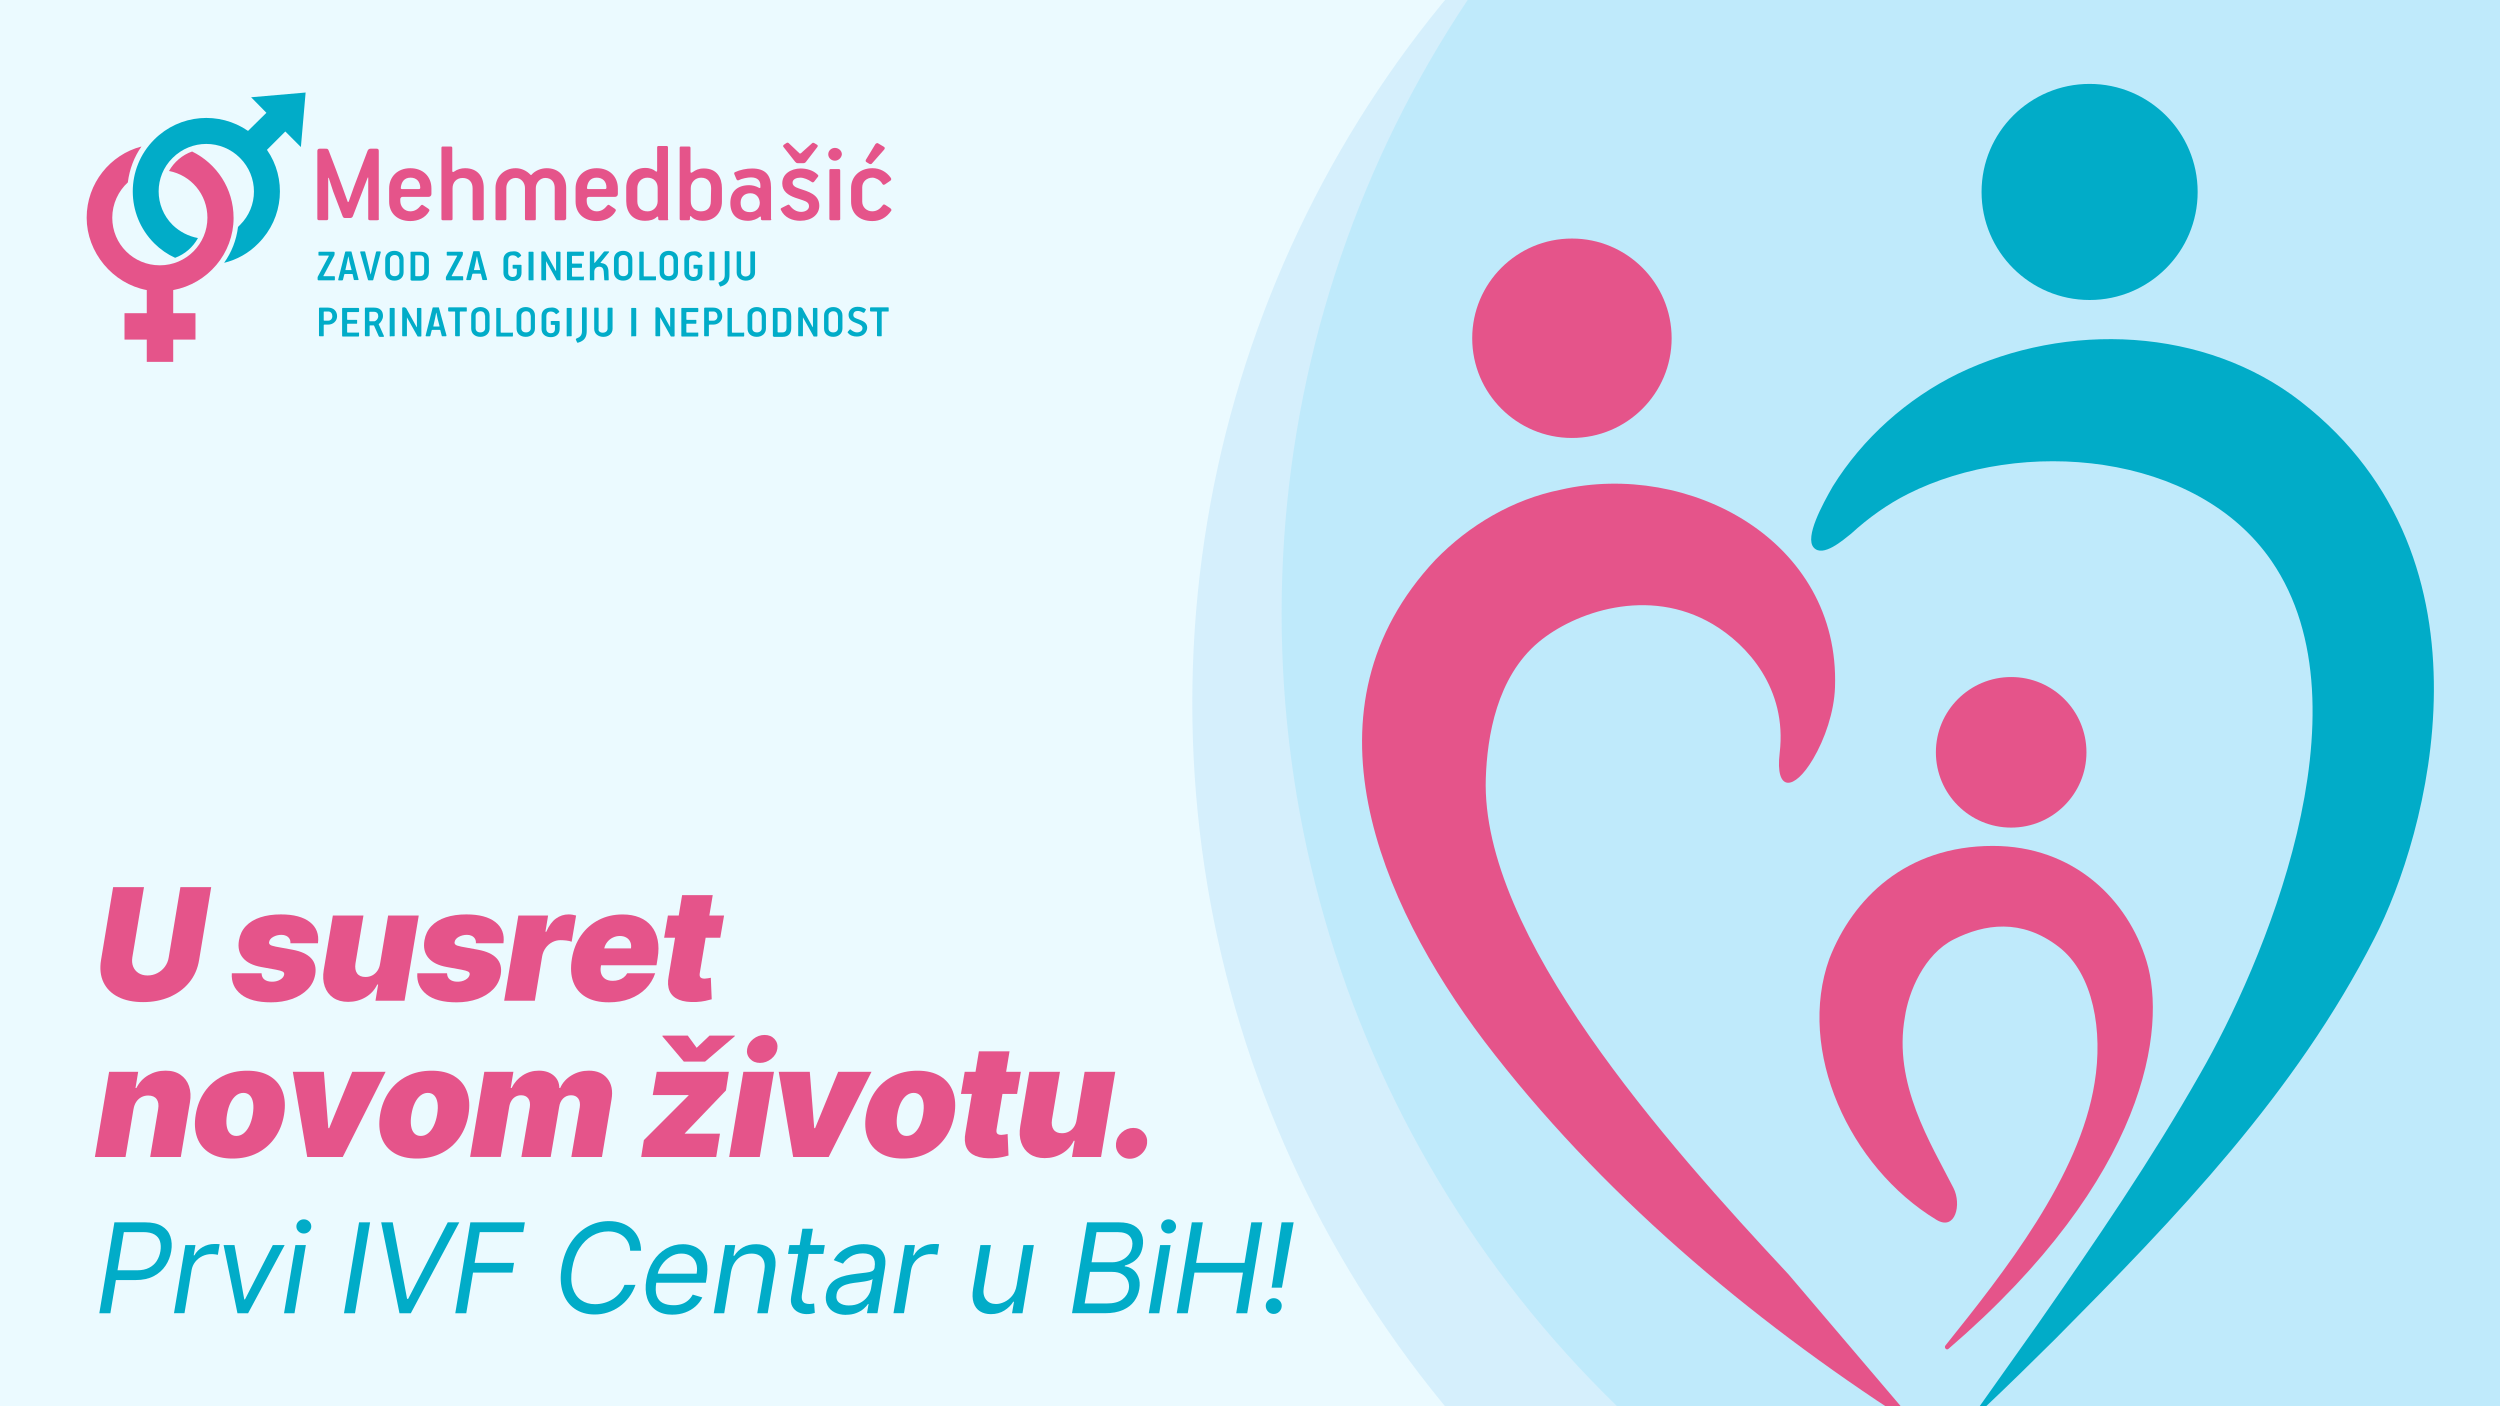 <?xml version="1.0" encoding="UTF-8"?>
<svg id="Layer_1" data-name="Layer 1" xmlns="http://www.w3.org/2000/svg" xmlns:xlink="http://www.w3.org/1999/xlink" viewBox="0 0 960 540">
  <defs>
    <style>
      .cls-1 {
        fill: none;
      }

      .cls-2 {
        fill: #e5548a;
      }

      .cls-3 {
        fill: #e5548a;
      }

      .cls-4 {
        fill: #ebfaff;
      }

      .cls-5 {
        fill: #d5effc;
      }

      .cls-6 {
        fill: #bfeafb;
      }

      .cls-7 {
        fill: #01acc8;
      }

      .cls-8 {
        clip-path: url(#clippath);
      }
    </style>
    <clipPath id="clippath">
      <rect class="cls-1" width="960" height="540"/>
    </clipPath>
  </defs>
  <rect class="cls-4" width="960" height="540"/>
  <g class="cls-8">
    <circle class="cls-5" cx="881.9" cy="270" r="424.06"/>
    <circle class="cls-6" cx="916.2" cy="235.56" r="424.06"/>
    <g>
      <path class="cls-7" d="M802.41,32.22c-22.92,0-41.49,18.58-41.49,41.49s18.58,41.49,41.49,41.49,41.49-18.58,41.49-41.49-18.58-41.49-41.49-41.49Z"/>
      <path class="cls-7" d="M883.64,154.31c78.2,60.93,48.34,166.77,28.17,205.93-30.45,59.78-76.14,107.1-122.52,153.86-9.15,9.1-18.37,18.11-27.74,26.97-.34.33-.91.32-1.25-.04-.29-.3-.32-.78-.07-1.11l22.33-31.51c21.82-31.28,43.71-63.31,62.4-96.25,23.35-40.55,66.34-139.75,27.37-196.64-28.83-42.09-96.2-47.78-139.74-25.82-7.82,3.94-15.21,9.23-21.77,15.25-3.06,2.42-10.86,9.28-14.37,5.3-3.5-3.99,3.37-16.54,7.31-23.43,11.49-18.52,28.53-33.74,48.22-43.38,41.62-20.05,94.71-17.93,131.66,10.86Z"/>
      <path class="cls-2" d="M641.91,129.89c0,21.15-17.15,38.29-38.29,38.29s-38.29-17.15-38.29-38.29,17.15-38.29,38.29-38.29,38.29,17.15,38.29,38.29ZM696.15,291.59c4.69-7.95,8.16-18.26,8.49-27.66,1.98-56.48-56.33-87.18-105.31-75.88-18.33,3.67-35.16,13.57-48.12,26.91-53.36,56.95-21.69,131.23,18.73,184.82,44.23,58.05,101.4,106.24,162.18,145.53l1.16-1.33s-46.48-54.61-46.48-54.61c-47.12-50.49-118.28-130.35-116.25-190.58.54-15.92,4.18-38.81,20.34-52.27,13.66-11.38,42.02-21.48,66.81-6.84,13.25,7.83,28.64,24.7,25.7,49.44-1.81,15.18,5.61,14.55,12.74,2.46Z"/>
      <path class="cls-2" d="M801.2,288.89c0,15.96-12.94,28.91-28.91,28.91s-28.91-12.94-28.91-28.91,12.94-28.91,28.91-28.91,28.91,12.94,28.91,28.91ZM747.09,516.61c-.73.84.35,2.02,1.09,1.38,76.83-66.06,83.77-123.55,76.11-148.82-7.28-24-28.18-44.34-59.04-44.34-33.35,0-53.79,20.2-62.77,43.3-12.66,35.2,7.54,79.92,41.1,100.27,7.33,4.44,9.74-5.97,6.55-12.22-8.78-17.22-23.26-40.07-18.64-65.71,1.34-9.33,7.24-24,18.85-29.8,11.6-5.8,25.81-8.16,40.19,2.9,13.47,10.36,17.04,32.56,13.8,52.21-5.71,36.08-34.72,72.72-57.23,100.82h0Z"/>
    </g>
  </g>
  <g>
    <path class="cls-2" d="M69.25,340.66h11.85l-4.64,27.96c-.54,3.32-1.8,6.2-3.78,8.62-1.98,2.42-4.5,4.29-7.55,5.6-3.05,1.31-6.45,1.97-10.18,1.97s-6.95-.66-9.54-1.97c-2.6-1.31-4.49-3.18-5.66-5.6-1.17-2.42-1.49-5.29-.95-8.62l4.64-27.96h11.85l-4.47,26.93c-.21,1.35-.11,2.55.32,3.6.43,1.05,1.12,1.88,2.07,2.48s2.1.91,3.45.91,2.62-.3,3.78-.91c1.16-.6,2.12-1.43,2.89-2.48.77-1.05,1.26-2.25,1.47-3.6l4.47-26.93Z"/>
    <path class="cls-2" d="M122.08,362.22h-10.57c.06-.68-.06-1.26-.36-1.75-.3-.48-.71-.85-1.25-1.11-.53-.26-1.13-.38-1.8-.38-1.17,0-2.22.26-3.17.78-.95.52-1.48,1.2-1.6,2.04-.07.33.04.63.32.92s1.03.55,2.24.79l6.48,1.19c3.24.6,5.6,1.68,7.08,3.25s2.02,3.64,1.61,6.21c-.38,2.23-1.36,4.15-2.94,5.75-1.58,1.61-3.58,2.84-6,3.7s-5.1,1.29-8.02,1.29c-5.16,0-9.02-1.03-11.58-3.09-2.56-2.06-3.73-4.75-3.5-8.08h11.42c.03,1.07.39,1.86,1.08,2.4.69.53,1.61.81,2.76.84,1.25.04,2.34-.21,3.28-.76s1.46-1.23,1.58-2.06c.04-.47-.16-.82-.61-1.07-.45-.24-1.3-.48-2.55-.72l-5.62-1.02c-3.24-.58-5.6-1.75-7.07-3.51-1.48-1.75-1.99-3.99-1.53-6.72.37-2.17,1.25-4,2.65-5.48s3.24-2.6,5.53-3.36,4.93-1.14,7.93-1.14c4.9,0,8.61.98,11.13,2.95s3.55,4.68,3.1,8.13Z"/>
    <path class="cls-2" d="M145.97,369.97l3.07-18.41h11.76l-5.46,32.73h-11.16l1.02-6.22h-.34c-1.01,2.09-2.51,3.72-4.51,4.89-2,1.17-4.21,1.76-6.66,1.76-2.29,0-4.2-.53-5.73-1.58s-2.62-2.5-3.26-4.35c-.64-1.85-.77-3.96-.38-6.35l3.49-20.88h11.76l-3.07,18.41c-.24,1.62-.03,2.89.63,3.81.66.92,1.73,1.38,3.21,1.38.98,0,1.86-.21,2.65-.63.79-.42,1.44-1.02,1.96-1.79.52-.77.86-1.7,1.01-2.78Z"/>
    <path class="cls-2" d="M193.31,362.22h-10.57c.06-.68-.06-1.26-.36-1.75-.3-.48-.71-.85-1.25-1.11-.53-.26-1.13-.38-1.8-.38-1.17,0-2.22.26-3.17.78-.95.52-1.48,1.2-1.6,2.04-.07.33.04.63.32.92s1.03.55,2.24.79l6.48,1.19c3.24.6,5.6,1.68,7.08,3.25s2.02,3.64,1.61,6.21c-.38,2.23-1.36,4.15-2.94,5.75-1.58,1.61-3.58,2.84-6,3.7s-5.1,1.29-8.02,1.29c-5.16,0-9.02-1.03-11.58-3.09-2.56-2.06-3.73-4.75-3.5-8.08h11.42c.03,1.07.39,1.86,1.08,2.4.69.53,1.61.81,2.76.84,1.25.04,2.34-.21,3.28-.76s1.46-1.23,1.58-2.06c.04-.47-.16-.82-.61-1.07-.45-.24-1.3-.48-2.55-.72l-5.62-1.02c-3.24-.58-5.6-1.75-7.07-3.51-1.48-1.75-1.99-3.99-1.53-6.72.37-2.17,1.25-4,2.65-5.48s3.24-2.6,5.53-3.36,4.93-1.14,7.93-1.14c4.9,0,8.61.98,11.13,2.95s3.55,4.68,3.1,8.13Z"/>
    <path class="cls-2" d="M193.6,384.29l5.45-32.73h11.42l-1.02,6.22h.34c.98-2.3,2.21-3.98,3.69-5.05s3.09-1.6,4.84-1.6c.51,0,1,.04,1.48.12s.95.18,1.42.31l-1.7,10.06c-.55-.21-1.24-.37-2.07-.46-.82-.09-1.55-.14-2.19-.14-1.14,0-2.2.26-3.19.78s-1.83,1.24-2.51,2.17c-.69.93-1.15,2.02-1.38,3.27l-2.81,17.05h-11.76Z"/>
    <path class="cls-2" d="M233.69,384.89c-3.49,0-6.39-.67-8.69-2.01-2.3-1.34-3.92-3.27-4.86-5.79s-1.11-5.54-.51-9.07c.57-3.38,1.74-6.33,3.53-8.86,1.78-2.53,4.03-4.5,6.75-5.9,2.72-1.41,5.77-2.11,9.15-2.11,2.47,0,4.64.38,6.51,1.15,1.87.77,3.39,1.88,4.57,3.35,1.18,1.46,1.98,3.23,2.4,5.29.42,2.07.42,4.4-.01,7l-.43,2.73h-29.23l1.02-6.48h18.41c.14-.94.05-1.77-.27-2.48-.32-.72-.82-1.28-1.51-1.68-.69-.4-1.52-.61-2.48-.61s-1.87.21-2.72.62c-.85.41-1.56.99-2.15,1.73-.59.74-.98,1.61-1.18,2.6l-1.28,6.82c-.17,1.05-.11,1.99.19,2.81.3.82.82,1.47,1.55,1.94s1.69.7,2.86.7c.79,0,1.55-.11,2.27-.33.72-.22,1.36-.55,1.92-.98s1.01-.96,1.35-1.59h10.74c-.77,2.27-1.98,4.24-3.63,5.91-1.66,1.67-3.69,2.96-6.09,3.88-2.41.92-5.13,1.37-8.17,1.37Z"/>
    <path class="cls-2" d="M278.04,351.56l-1.45,8.52h-21.56l1.45-8.52h21.56ZM261.93,343.72h11.76l-4.99,30.04c-.07.46-.06.83.04,1.14s.3.53.61.68c.3.15.71.22,1.22.22.34,0,.76-.05,1.26-.14.5-.09.87-.16,1.13-.2l.34,8.27c-.6.17-1.4.37-2.4.59-1,.22-2.16.37-3.48.44-2.76.13-5-.16-6.72-.87-1.73-.71-2.92-1.82-3.58-3.33-.66-1.51-.78-3.41-.35-5.68l5.16-31.15Z"/>
    <path class="cls-2" d="M51.27,425.88l-3.07,18.41h-11.76l5.46-32.73h11.16l-1.02,6.22h.34c1.04-2.09,2.55-3.72,4.55-4.89,2-1.17,4.2-1.76,6.62-1.76s4.24.53,5.77,1.58c1.53,1.05,2.62,2.5,3.26,4.35.64,1.85.75,3.96.34,6.35l-3.49,20.88h-11.76l3.07-18.41c.27-1.62.07-2.89-.59-3.81-.66-.92-1.74-1.39-3.25-1.39-.95,0-1.82.21-2.61.63s-1.44,1.02-1.96,1.79c-.52.77-.87,1.7-1.05,2.78Z"/>
    <path class="cls-2" d="M89.31,444.89c-3.55,0-6.47-.71-8.77-2.12-2.29-1.41-3.9-3.39-4.83-5.92-.92-2.54-1.11-5.48-.55-8.83.55-3.35,1.71-6.3,3.47-8.83,1.76-2.54,4.03-4.51,6.8-5.92s5.94-2.12,9.5-2.12,6.45.71,8.75,2.12,3.91,3.39,4.84,5.92c.93,2.54,1.12,5.48.56,8.83-.55,3.35-1.72,6.3-3.49,8.83-1.78,2.54-4.04,4.51-6.81,5.92-2.76,1.41-5.92,2.12-9.47,2.12ZM90.76,436.2c1.02,0,1.96-.33,2.8-1,.84-.67,1.57-1.62,2.17-2.86s1.05-2.71,1.33-4.41c.28-1.72.33-3.19.13-4.42-.2-1.23-.61-2.18-1.24-2.84s-1.45-1-2.47-1-1.96.33-2.81,1c-.85.67-1.58,1.62-2.17,2.84-.6,1.23-1.04,2.7-1.32,4.42-.28,1.7-.33,3.17-.14,4.41.19,1.24.6,2.19,1.24,2.86.63.67,1.46,1,2.48,1Z"/>
    <path class="cls-2" d="M148.07,411.56l-16.45,32.73h-13.64l-5.54-32.73h11.93l1.7,21.65h.34l8.86-21.65h12.78Z"/>
    <path class="cls-2" d="M160.12,444.89c-3.55,0-6.47-.71-8.77-2.12-2.29-1.41-3.9-3.39-4.83-5.92-.92-2.54-1.11-5.48-.55-8.83.55-3.35,1.71-6.3,3.47-8.83,1.76-2.54,4.03-4.51,6.8-5.92s5.94-2.12,9.5-2.12,6.45.71,8.75,2.12,3.91,3.39,4.84,5.92c.93,2.54,1.12,5.48.56,8.83-.55,3.35-1.72,6.3-3.49,8.83-1.78,2.54-4.04,4.51-6.81,5.92-2.76,1.41-5.92,2.12-9.47,2.12ZM161.57,436.2c1.02,0,1.96-.33,2.8-1,.84-.67,1.57-1.62,2.17-2.86s1.05-2.71,1.33-4.41c.28-1.72.33-3.19.13-4.42-.2-1.23-.61-2.18-1.24-2.84s-1.45-1-2.47-1-1.96.33-2.81,1c-.85.67-1.58,1.62-2.17,2.84-.6,1.23-1.04,2.7-1.32,4.42-.28,1.7-.33,3.17-.14,4.41.19,1.24.6,2.19,1.24,2.86.63.67,1.46,1,2.48,1Z"/>
    <path class="cls-2" d="M180.52,444.29l5.46-32.73h11.16l-1.02,6.22h.34c1.01-2.04,2.44-3.67,4.28-4.86,1.85-1.19,3.91-1.79,6.2-1.79s4.16.61,5.62,1.82c1.46,1.21,2.2,2.82,2.22,4.83h.34c.88-2,2.32-3.61,4.33-4.83,2-1.21,4.23-1.82,6.67-1.82,3.11,0,5.48,1.01,7.11,3.03,1.63,2.02,2.16,4.7,1.59,8.05l-3.67,22.07h-11.76l3.24-19.09c.2-1.43,0-2.56-.6-3.38-.6-.82-1.51-1.23-2.73-1.23s-2.23.41-3.06,1.23c-.83.82-1.35,1.94-1.54,3.38l-3.24,19.09h-11.25l3.24-19.09c.2-1.43,0-2.56-.6-3.38-.6-.82-1.51-1.23-2.73-1.23-.8,0-1.52.18-2.16.55-.65.37-1.18.9-1.6,1.59-.42.69-.7,1.51-.84,2.46l-3.24,19.09h-11.76Z"/>
    <path class="cls-2" d="M246.22,444.29l1.02-6.48,17.13-17.13.09-.17h-13.81l1.53-8.95h27.7l-1.11,7.16-15.77,16.45-.08.17h13.55l-1.45,8.95h-28.81ZM264.11,397.67l3.41,4.69,4.94-4.69h9.72l-.04.26-11.38,9.72h-8.18l-8.22-9.72.04-.26h9.72Z"/>
    <path class="cls-2" d="M280,444.29l5.45-32.73h11.76l-5.46,32.73h-11.76ZM291.85,408.16c-1.59,0-2.88-.53-3.86-1.59-.98-1.06-1.34-2.32-1.09-3.78.26-1.49,1.04-2.76,2.34-3.8,1.31-1.04,2.76-1.57,4.35-1.57s2.88.52,3.83,1.57c.95,1.04,1.31,2.31,1.07,3.8-.23,1.46-.99,2.72-2.29,3.78-1.3,1.06-2.75,1.59-4.36,1.59Z"/>
    <path class="cls-2" d="M334.66,411.56l-16.45,32.73h-13.64l-5.54-32.73h11.93l1.7,21.65h.34l8.86-21.65h12.78Z"/>
    <path class="cls-2" d="M346.72,444.89c-3.55,0-6.47-.71-8.77-2.12-2.29-1.41-3.9-3.39-4.83-5.92-.92-2.54-1.11-5.48-.55-8.83.55-3.35,1.71-6.3,3.47-8.83,1.76-2.54,4.03-4.51,6.8-5.92s5.94-2.12,9.5-2.12,6.45.71,8.75,2.12,3.91,3.39,4.84,5.92c.93,2.54,1.12,5.48.56,8.83-.55,3.35-1.72,6.3-3.49,8.83-1.78,2.54-4.04,4.51-6.81,5.92-2.76,1.41-5.92,2.12-9.47,2.12ZM348.16,436.2c1.02,0,1.96-.33,2.8-1,.84-.67,1.57-1.62,2.17-2.86s1.05-2.71,1.33-4.41c.28-1.72.33-3.19.13-4.42-.2-1.23-.61-2.18-1.24-2.84s-1.45-1-2.47-1-1.96.33-2.81,1c-.85.67-1.58,1.62-2.17,2.84-.6,1.23-1.04,2.7-1.32,4.42-.28,1.7-.33,3.17-.14,4.41.19,1.24.6,2.19,1.24,2.86.63.67,1.46,1,2.48,1Z"/>
    <path class="cls-2" d="M392.01,411.56l-1.45,8.52h-21.56l1.45-8.52h21.56ZM375.9,403.72h11.76l-4.99,30.04c-.07.46-.06.83.04,1.14s.3.53.61.68c.3.15.71.22,1.22.22.34,0,.76-.05,1.26-.14.5-.09.87-.16,1.13-.2l.34,8.27c-.6.17-1.4.37-2.4.59-1,.22-2.16.37-3.48.44-2.76.13-5-.16-6.72-.87-1.73-.71-2.92-1.82-3.58-3.33-.66-1.51-.78-3.41-.35-5.68l5.16-31.15Z"/>
    <path class="cls-2" d="M413.43,429.97l3.07-18.41h11.76l-5.46,32.73h-11.16l1.02-6.22h-.34c-1.01,2.09-2.51,3.72-4.51,4.89-2,1.17-4.21,1.76-6.66,1.76-2.29,0-4.2-.53-5.73-1.58s-2.62-2.5-3.26-4.35c-.64-1.85-.77-3.96-.38-6.35l3.49-20.88h11.76l-3.07,18.41c-.24,1.62-.03,2.89.63,3.81.66.92,1.73,1.38,3.21,1.38.98,0,1.86-.21,2.65-.63.79-.42,1.44-1.02,1.96-1.79.52-.77.86-1.7,1.01-2.78Z"/>
    <path class="cls-2" d="M433.92,444.97c-1.66,0-3.01-.58-4.06-1.74s-1.48-2.57-1.31-4.23c.17-1.62.91-3,2.21-4.15,1.3-1.15,2.78-1.73,4.44-1.73s2.89.58,3.95,1.73c1.06,1.15,1.5,2.54,1.33,4.15-.11,1.11-.5,2.11-1.16,3.01-.66.9-1.47,1.62-2.43,2.15s-1.95.8-2.97.8Z"/>
    <path class="cls-7" d="M38.14,504.29l5.79-34.91h11.8c2.73,0,4.88.49,6.47,1.47,1.58.98,2.66,2.3,3.22,3.97.56,1.67.67,3.54.33,5.61-.34,2.04-1.07,3.91-2.19,5.59s-2.63,3.02-4.53,4.02-4.21,1.5-6.91,1.5h-8.45l.61-3.75h8.32c1.86,0,3.42-.32,4.67-.97,1.25-.65,2.23-1.53,2.93-2.64.7-1.11,1.17-2.36,1.4-3.75.23-1.41.17-2.66-.16-3.76s-1.02-1.96-2.06-2.59-2.5-.95-4.39-.95h-7.43l-5.18,31.16h-4.23Z"/>
    <path class="cls-7" d="M66.81,504.29l4.36-26.18h3.89l-.68,3.95h.27c.68-1.29,1.72-2.35,3.12-3.15,1.4-.81,2.88-1.21,4.45-1.21.31,0,.68,0,1.11,0,.43,0,.77.03,1.01.06l-.68,4.09c-.14-.03-.44-.09-.92-.16-.48-.07-.99-.11-1.53-.11-1.27,0-2.45.26-3.53.79-1.08.53-1.98,1.26-2.71,2.18-.73.93-1.19,1.98-1.4,3.16l-2.73,16.57h-4.02Z"/>
    <path class="cls-7" d="M109.31,478.11l-14.04,26.18h-4.09l-5.32-26.18h4.19l3.75,20.86h.27l10.7-20.86h4.53Z"/>
    <path class="cls-7" d="M109.07,504.29l4.36-26.18h4.02l-4.36,26.18h-4.02ZM116.67,473.68c-.78,0-1.46-.27-2.02-.8s-.84-1.18-.84-1.93.28-1.39.84-1.93,1.24-.8,2.02-.8,1.46.27,2.02.8.84,1.18.84,1.93-.28,1.39-.84,1.93-1.24.8-2.02.8Z"/>
    <path class="cls-7" d="M142.12,469.38l-5.8,34.91h-4.23l5.79-34.91h4.23Z"/>
    <path class="cls-7" d="M150.8,469.38l5.52,29.39h.41l15.21-29.39h4.43l-18.61,34.91h-4.36l-7.02-34.91h4.43Z"/>
    <path class="cls-7" d="M174.83,504.29l5.79-34.91h20.93l-.61,3.75h-16.71l-1.98,11.8h15.14l-.61,3.75h-15.14l-2.59,15.61h-4.23Z"/>
    <path class="cls-7" d="M246.14,480.29h-4.16c-.04-1.22-.3-2.28-.75-3.2-.45-.92-1.07-1.7-1.83-2.33-.77-.63-1.65-1.11-2.63-1.42-.99-.32-2.04-.48-3.17-.48-2.16,0-4.21.55-6.14,1.64s-3.59,2.71-4.96,4.82c-1.38,2.12-2.31,4.71-2.81,7.78-.5,2.98-.43,5.48.22,7.52.65,2.03,1.72,3.57,3.22,4.62,1.5,1.05,3.28,1.57,5.35,1.57,1.19,0,2.37-.16,3.52-.48,1.15-.32,2.23-.79,3.24-1.42s1.9-1.41,2.69-2.33c.79-.93,1.41-1.99,1.87-3.2h4.23c-.62,1.78-1.47,3.38-2.53,4.79s-2.29,2.61-3.67,3.59c-1.39.98-2.88,1.73-4.48,2.24-1.6.51-3.27.77-4.99.77-3.02,0-5.59-.74-7.71-2.22-2.12-1.48-3.63-3.58-4.53-6.31-.9-2.72-1.05-5.95-.43-9.67.61-3.64,1.79-6.78,3.53-9.42,1.74-2.64,3.87-4.68,6.39-6.1s5.26-2.14,8.22-2.14c1.77,0,3.4.26,4.89.77,1.49.51,2.78,1.26,3.89,2.24,1.1.98,1.96,2.18,2.58,3.58.62,1.4.95,3,.98,4.8Z"/>
    <path class="cls-7" d="M258.16,504.84c-2.51,0-4.58-.56-6.22-1.68-1.64-1.12-2.78-2.69-3.43-4.7-.65-2.02-.75-4.37-.31-7.05.44-2.68,1.32-5.05,2.64-7.1,1.32-2.05,2.96-3.65,4.93-4.81,1.97-1.15,4.12-1.73,6.48-1.73,1.36,0,2.68.23,3.94.68s2.35,1.19,3.27,2.21c.92,1.02,1.56,2.36,1.93,4.03.36,1.67.34,3.73-.07,6.17l-.27,1.7h-20.18l.55-3.48h16.09c.26-1.48.2-2.8-.2-3.96-.39-1.16-1.07-2.07-2.03-2.74s-2.17-1.01-3.64-1.01-2.92.41-4.23,1.22-2.4,1.83-3.27,3.07c-.88,1.23-1.42,2.49-1.64,3.76l-.48,3c-.34,2.17-.29,3.9.16,5.18s1.24,2.21,2.36,2.77,2.53.84,4.23.84c1.08,0,2.07-.15,2.98-.45.91-.3,1.72-.76,2.44-1.36.72-.61,1.32-1.37,1.81-2.28l3.68,1.09c-.62,1.32-1.5,2.47-2.63,3.47-1.13,1-2.45,1.77-3.95,2.32s-3.15.83-4.93.83Z"/>
    <path class="cls-7" d="M280.69,488.54l-2.59,15.75h-4.02l4.36-26.18h3.89l-.68,4.09h.34c.82-1.33,1.93-2.4,3.32-3.21,1.4-.81,3.08-1.22,5.06-1.22,1.75,0,3.23.36,4.44,1.08,1.21.72,2.07,1.81,2.57,3.27.51,1.46.58,3.3.21,5.53l-2.79,16.64h-4.02l2.73-16.36c.34-2.05.08-3.65-.79-4.81-.87-1.16-2.24-1.74-4.12-1.74-1.29,0-2.49.28-3.59.83-1.1.56-2.02,1.37-2.78,2.44-.76,1.07-1.27,2.36-1.54,3.89Z"/>
    <path class="cls-7" d="M316.72,478.11l-.55,3.41h-13.57l.54-3.41h13.57ZM308.13,471.84h4.02l-4.16,24.95c-.18,1.14-.15,1.99.09,2.55s.62.94,1.12,1.12,1.05.28,1.65.28c.44,0,.81-.03,1.09-.08.28-.05.51-.09.68-.13l.27,3.61c-.31.1-.72.21-1.24.32-.52.11-1.15.16-1.9.16-1.14,0-2.21-.24-3.21-.73-1-.49-1.77-1.23-2.3-2.23s-.68-2.26-.43-3.78l4.3-26.04Z"/>
    <path class="cls-7" d="M324.86,504.91c-1.66,0-3.11-.32-4.36-.95-1.25-.63-2.18-1.55-2.78-2.75-.6-1.2-.77-2.65-.49-4.35.26-1.5.77-2.72,1.52-3.66s1.66-1.68,2.74-2.22,2.23-.94,3.48-1.21c1.24-.27,2.49-.47,3.72-.62,1.61-.2,2.93-.36,3.94-.48,1.01-.11,1.77-.3,2.28-.56.51-.26.82-.71.94-1.35v-.14c.27-1.67.05-2.97-.66-3.91s-2-1.41-3.84-1.41-3.51.42-4.79,1.26c-1.28.84-2.23,1.74-2.85,2.69l-3.55-1.36c.93-1.59,2.05-2.83,3.34-3.72,1.3-.89,2.65-1.52,4.07-1.88,1.42-.36,2.79-.54,4.11-.54.84,0,1.79.1,2.85.3,1.06.2,2.05.61,2.97,1.22.93.61,1.62,1.54,2.1,2.78.47,1.24.54,2.9.2,4.98l-2.86,17.25h-4.02l.61-3.55h-.21c-.36.57-.92,1.18-1.66,1.82s-1.68,1.2-2.81,1.65-2.46.68-3.98.68ZM326.02,501.29c1.59,0,2.99-.31,4.18-.94,1.2-.62,2.16-1.43,2.9-2.42.73-.99,1.19-2.03,1.37-3.12l.61-3.68c-.2.21-.61.39-1.21.55-.6.17-1.28.31-2.04.43s-1.49.22-2.2.31c-.71.08-1.28.16-1.71.21-1.07.14-2.08.36-3.04.66-.96.3-1.77.75-2.42,1.35s-1.06,1.41-1.22,2.43c-.24,1.4.1,2.45,1.01,3.16s2.17,1.07,3.77,1.07Z"/>
    <path class="cls-7" d="M343.09,504.29l4.36-26.18h3.89l-.68,3.95h.27c.68-1.29,1.72-2.35,3.12-3.15,1.4-.81,2.88-1.21,4.45-1.21.31,0,.68,0,1.11,0,.43,0,.77.03,1.01.06l-.68,4.09c-.14-.03-.44-.09-.92-.16-.48-.07-.99-.11-1.53-.11-1.27,0-2.45.26-3.53.79-1.08.53-1.98,1.26-2.71,2.18-.73.93-1.19,1.98-1.4,3.16l-2.73,16.57h-4.02Z"/>
    <path class="cls-7" d="M390.39,493.59l2.59-15.48h4.02l-4.36,26.18h-4.02l.75-4.43h-.27c-.82,1.33-1.96,2.46-3.43,3.38-1.47.93-3.19,1.39-5.16,1.39-1.64,0-3.03-.36-4.18-1.08-1.15-.72-1.97-1.81-2.46-3.27-.48-1.46-.54-3.3-.18-5.53l2.79-16.64h4.02l-2.73,16.36c-.31,1.91-.02,3.43.87,4.57.89,1.14,2.17,1.7,3.83,1.7,1,0,2.06-.25,3.18-.77,1.12-.51,2.12-1.3,3-2.35.88-1.06,1.46-2.4,1.73-4.04Z"/>
    <path class="cls-7" d="M411.65,504.29l5.79-34.91h12.21c2.43,0,4.37.42,5.81,1.25,1.44.83,2.43,1.96,2.97,3.36.53,1.4.65,2.96.36,4.66-.25,1.5-.72,2.74-1.41,3.72-.69.98-1.51,1.75-2.45,2.32-.95.57-1.93.99-2.96,1.26l-.07.34c1.04.07,2.05.44,3.02,1.12s1.71,1.66,2.23,2.93c.52,1.27.64,2.83.34,4.67-.3,1.75-.96,3.32-2,4.72-1.03,1.4-2.48,2.5-4.33,3.32s-4.15,1.23-6.9,1.23h-12.61ZM416.49,500.54h8.39c2.76,0,4.82-.54,6.16-1.61,1.35-1.07,2.16-2.38,2.43-3.91.18-1.18.05-2.28-.38-3.28-.44-1.01-1.16-1.81-2.17-2.42-1.01-.61-2.27-.91-3.79-.91h-8.59l-2.04,12.14ZM419.15,484.72h7.84c1.27,0,2.47-.25,3.58-.75s2.05-1.2,2.8-2.11,1.22-1.98,1.4-3.21c.27-1.53-.03-2.84-.92-3.91-.89-1.07-2.49-1.61-4.81-1.61h-7.98l-1.91,11.59Z"/>
    <path class="cls-7" d="M441.13,504.29l4.36-26.18h4.02l-4.36,26.18h-4.02ZM448.74,473.68c-.78,0-1.46-.27-2.02-.8s-.84-1.18-.84-1.93.28-1.39.84-1.93,1.24-.8,2.02-.8,1.46.27,2.02.8.84,1.18.84,1.93-.28,1.39-.84,1.93-1.24.8-2.02.8Z"/>
    <path class="cls-7" d="M451.87,504.29l5.79-34.91h4.23l-2.59,15.55h18.61l2.59-15.55h4.23l-5.8,34.91h-4.23l2.59-15.61h-18.61l-2.59,15.61h-4.23Z"/>
    <path class="cls-7" d="M489.12,504.56c-.86,0-1.59-.3-2.17-.89s-.88-1.32-.9-2.17c-.01-.85.29-1.56.9-2.14s1.33-.86,2.17-.86,1.57.3,2.18.89.91,1.3.89,2.11c-.01.57-.16,1.09-.44,1.55s-.65.83-1.11,1.11c-.46.27-.97.41-1.53.41ZM496.76,469.38l-4.5,25.09h-3.95l3.82-25.09h4.64Z"/>
  </g>
  <g>
    <path class="cls-7" d="M128.37,107.66h-5.98c-.32,0-.43-.21-.43-.43v-.53c0-.21,0-.43.11-.53.32-.53,3.85-7.27,4.17-7.8.11-.11,0-.21-.11-.21h-3.63c-.11,0-.21-.11-.21-.21v-1.07c0-.21.11-.21.32-.21h5.45c.32,0,.43.11.43.32v.53c0,.32-.11.64-.21.75l-4.06,7.59c-.11.11,0,.21.11.21h4.06c.11,0,.21.11.21.21v1.07c0,.21-.11.32-.21.32M137.67,107.23c0,.11.11.32-.21.32h-1.28c-.21,0-.32,0-.32-.21l-.43-1.92c0-.11,0-.21-.11-.21h-2.89c-.11,0-.11.11-.21.11l-.53,2.14c0,.11-.21.21-.32.21h-1.18c-.32,0-.32-.11-.32-.32l2.67-10.58c0-.11.11-.21.32-.21h1.82c.21,0,.32,0,.32.21,0,0,2.67,10.47,2.67,10.47ZM134.25,100.71l-.43-2.14c0-.11-.11-.11-.11,0l-.43,2.14-.64,2.89q0,.11.11.11h2.14q.11,0,.11-.11l-.75-2.89ZM143.33,107.44c0,.21-.21.21-.32.21h-1.39c-.21,0-.32-.11-.32-.21l-2.99-10.58c0-.21,0-.32.32-.32h1.28c.21,0,.32,0,.32.21l1.39,5.66.64,2.89c0,.11.11.11.11,0l.64-2.89,1.39-5.66c0-.11.21-.21.32-.21h1.18c.32,0,.32.21.32.32l-2.89,10.58h0ZM151.45,107.76c-2.03,0-3.53-1.18-3.53-3.21v-5.02c0-2.03,1.5-3.21,3.53-3.21,1.92,0,3.53,1.18,3.53,3.21v5.02c0,2.03-1.5,3.21-3.53,3.21M153.27,99.53c0-.96-.64-1.6-1.71-1.6s-1.82.75-1.82,1.6v4.92c0,.96.64,1.6,1.82,1.6,1.07,0,1.82-.64,1.82-1.6v-4.92h-.11ZM157.97,107.66c-.21,0-.32-.11-.32-.21v-10.58c0-.21.11-.21.32-.21h3.42c2.24,0,3.31,1.18,3.31,3.31v4.49c0,2.14-1.18,3.31-3.31,3.31h-3.42v-.11ZM161.28,106.05c1.07,0,1.6-.64,1.6-1.71v-4.7c0-1.18-.75-1.6-1.71-1.6h-1.5c-.21,0-.21.11-.21.21v7.59c0,.11.11.21.21.21h1.6ZM177.63,107.66h-5.98c-.32,0-.43-.21-.43-.43v-.53c0-.21,0-.43.11-.53.32-.53,3.85-7.27,4.17-7.8.11-.11,0-.21-.11-.21h-3.63c-.11,0-.21-.11-.21-.21v-1.07c0-.21.11-.21.32-.21h5.45c.32,0,.43.11.43.32v.53c0,.32-.11.64-.21.75l-4.06,7.59c-.11.11,0,.21.11.21h4.06c.11,0,.21.11.21.21v1.07c.11.21,0,.32-.21.32M187.04,107.23c0,.11,0,.32-.21.32h-1.28c-.21,0-.32,0-.32-.21l-.53-2.03c0-.11,0-.21-.21-.21h-2.89c-.11,0-.11.11-.21.11l-.53,2.14c0,.11-.21.21-.32.21h-1.18c-.32,0-.32-.11-.32-.32l2.67-10.58c0-.11.11-.21.32-.21h1.82c.21,0,.32,0,.32.21l2.89,10.58ZM183.62,100.71l-.43-2.14c0-.11-.11-.11-.11,0l-.43,2.14-.64,2.89q0,.11.11.11h2.14q.11,0,.11-.11l-.75-2.89h0ZM200.07,97.93c.11.11.11.32-.11.43l-.85.64c-.21.11-.32,0-.43-.11-.43-.64-1.18-.85-1.82-.85-1.18,0-1.71.75-1.71,1.71v5.02c0,.96.75,1.6,1.71,1.6s1.6-.53,1.6-1.6v-1.39c0-.11,0-.21-.11-.21h-1.18c-.21,0-.32-.11-.32-.21v-1.07c0-.21.11-.21.32-.21h2.78c.21,0,.32.11.32.21v2.89c0,1.92-1.39,3.1-3.42,3.1s-3.53-1.18-3.53-3.1v-5.13c0-1.92,1.5-3.1,3.42-3.1,1.39-.21,2.67.21,3.31,1.39M203.28,107.66c-.21,0-.32-.11-.32-.21v-10.58c0-.21.11-.21.32-.21h1.28c.21,0,.32.11.32.21v10.58c0,.21-.11.21-.32.21h-1.28ZM208.94,96.54c.32,0,.43.11.53.32l3.95,7.16h.11v-7.16c0-.21.11-.21.21-.21h1.18c.21,0,.32.11.32.21v10.47c0,.32-.21.32-.32.32h-.75c-.32,0-.43,0-.53-.32l-3.95-7.05v7.16c0,.21-.11.21-.32.21h-1.18c-.21,0-.32-.11-.32-.21v-10.47c0-.32.11-.43.43-.43h.64ZM224.01,106.05c.11,0,.21.11.21.21v1.07c0,.21-.11.32-.21.32h-5.98c-.21,0-.32-.11-.32-.21v-10.58c0-.21.11-.21.32-.21h5.88c.11,0,.32.11.32.21v1.07c0,.11-.11.32-.21.32h-4.17c-.21,0-.21.11-.21.21v2.56c0,.21.11.21.21.21h3.42c.21,0,.21.11.21.32v1.07c0,.21-.11.21-.21.21h-3.42c-.21,0-.21.11-.21.21v2.99c0,.11.11.21.21.21h4.17v-.21ZM233.74,107.44c0,.21-.11.21-.21.21h-1.28c-.21,0-.21-.11-.21-.21l-.21-3.21c-.11-.75-.32-1.82-1.71-1.82-1.18,0-1.92.85-1.92,1.92v3.1c0,.21-.11.21-.21.21h-1.28c-.21,0-.21-.11-.21-.21v-10.69c0-.11.11-.21.21-.21h1.28c.11,0,.21.11.21.21v4.06c0,.21.11.11.21.11l3.42-4.17c.11-.11.21-.21.43-.21h1.39c.21,0,.32.11.21.32l-3.21,3.95c-.11.11,0,.21.11.21.21,0,.43,0,.64.11,1.39.21,2.14,1.28,2.24,2.89l.11,3.42ZM239.29,107.76c-2.03,0-3.53-1.18-3.53-3.21v-5.02c0-2.03,1.5-3.21,3.53-3.21,1.92,0,3.53,1.18,3.53,3.21v5.02c0,2.03-1.5,3.21-3.53,3.21M241.11,99.53c0-.96-.64-1.6-1.71-1.6s-1.82.75-1.82,1.6v4.92c0,.96.64,1.6,1.82,1.6,1.07,0,1.82-.64,1.82-1.6v-4.92h-.11ZM251.69,106.05c.11,0,.21.11.21.21v1.07c0,.21-.11.32-.21.32h-5.88c-.21,0-.32-.11-.32-.21v-10.58c0-.11.11-.21.21-.21h1.28c.21,0,.21.11.21.21v9.08c0,.11,0,.21.21.21h4.27v-.11ZM256.82,107.76c-2.03,0-3.53-1.18-3.53-3.21v-5.02c0-2.03,1.5-3.21,3.53-3.21,1.92,0,3.53,1.18,3.53,3.21v5.02c0,2.03-1.5,3.21-3.53,3.21M258.53,99.53c0-.96-.64-1.6-1.71-1.6s-1.82.75-1.82,1.6v4.92c0,.96.64,1.6,1.82,1.6,1.07,0,1.82-.64,1.82-1.6v-4.92h-.11ZM269.53,97.93c.11.11.11.32-.11.43l-.85.64c-.21.11-.32,0-.43-.11-.43-.64-1.18-.85-1.82-.85-1.18,0-1.71.75-1.71,1.71v5.02c0,.96.75,1.6,1.71,1.6s1.6-.53,1.6-1.6v-1.39c0-.11,0-.21-.11-.21h-1.18c-.21,0-.32-.11-.32-.21v-1.07c0-.21.11-.21.32-.21h2.78c.21,0,.32.11.32.21v2.89c0,1.92-1.39,3.1-3.42,3.1s-3.53-1.18-3.53-3.1v-5.13c0-1.92,1.5-3.1,3.42-3.1,1.39-.21,2.67.21,3.31,1.39M272.74,107.66c-.21,0-.32-.11-.32-.21v-10.58c0-.21.11-.21.32-.21h1.28c.21,0,.32.11.32.21v10.58c0,.21-.11.21-.32.21h-1.28ZM275.95,108.83c-.11-.21-.11-.32.21-.43,1.39-.53,2.14-1.18,2.14-2.89v-8.87c0-.21.11-.21.32-.21h1.18c.21,0,.32.11.32.21v8.87c0,2.24-.75,3.74-3.31,4.49-.21.11-.32,0-.43-.21l-.43-.96h0ZM286.31,106.16c1.07,0,1.82-.64,1.82-1.6v-7.8c0-.21.11-.21.32-.21h1.28c.21,0,.21.11.21.21v7.91c0,1.92-1.6,3.1-3.53,3.1s-3.53-1.18-3.53-3.1v-7.91q0-.21.21-.21h1.28c.11,0,.21.11.21.21v7.91c0,.85.75,1.5,1.71,1.5M126.02,124.65h-1.5c-.11,0-.21.11-.21.21v4.06c0,.21-.11.21-.32.21h-1.18c-.21,0-.32-.11-.32-.21v-10.58c0-.11.11-.21.32-.21h3.21c2.14,0,3.42,1.39,3.42,3.31,0,1.82-1.5,3.21-3.42,3.21M126.02,119.62h-1.5c-.21,0-.21.11-.21.21v3.1c0,.11,0,.21.21.21h1.5c.96,0,1.6-.75,1.6-1.71s-.53-1.82-1.6-1.82M137.67,127.64c.11,0,.21.11.21.21v1.07c0,.21-.11.32-.21.32h-5.98c-.21,0-.32-.11-.32-.21v-10.58c0-.11.11-.21.32-.21h5.88c.11,0,.32.11.32.21v1.07c0,.11-.11.32-.21.32h-4.17q-.21,0-.21.21v2.56c0,.21.11.21.21.21h3.42c.21,0,.21.11.21.21v1.07c0,.21-.11.21-.21.21h-3.42c-.21,0-.21.11-.21.21v2.99c0,.21.11.21.21.21h4.17v-.11ZM143.65,118.13c2.24,0,3.42,1.18,3.42,3.21,0,1.28-.85,2.46-1.6,3.1q-.11.11,0,.21s.53,1.07,1.92,4.27c.11.32,0,.43-.21.43h-1.18c-.43,0-.53-.11-.64-.43l-1.71-3.85c0-.11-.11-.11-.21-.11h-1.39q-.11,0-.11.21v3.74c0,.21-.11.21-.32.21h-1.18c-.21,0-.32-.11-.32-.21v-10.58c0-.11.11-.21.21-.21h3.31ZM143.97,123.26c.11,0,.21,0,.32-.11.64-.43.96-1.18.96-1.71,0-.96-.43-1.71-1.71-1.71h-1.5q-.21,0-.21.21v3.21c0,.11,0,.21.21.21h1.92v-.11ZM149.96,129.24c-.21,0-.32-.11-.32-.21v-10.58c0-.21.11-.21.32-.21h1.28c.21,0,.32.11.32.21v10.47c0,.21-.11.21-.32.21h-1.28v.11ZM155.51,118.13c.32,0,.43.11.53.32l3.95,7.16h.11v-7.16c0-.11.11-.21.21-.21h1.18c.21,0,.32.11.32.21v10.47c0,.32-.21.32-.32.32h-.75c-.32,0-.43,0-.53-.32l-3.95-7.05v7.05c0,.21-.11.21-.32.21h-1.18c-.21,0-.32-.11-.32-.21v-10.47c0-.32.11-.43.43-.43h.64v.11ZM171.44,128.81c0,.11,0,.32-.21.32h-1.28c-.21,0-.32,0-.32-.21l-.53-2.03c0-.11,0-.21-.21-.21h-2.89c-.11,0-.11.11-.21.11l-.53,2.14c0,.11-.21.21-.32.21h-1.18c-.32,0-.32-.11-.32-.32l2.67-10.58c0-.11.11-.21.32-.21h1.82c.21,0,.32,0,.32.21l2.89,10.58h0ZM168.02,122.3l-.43-2.14c0-.11-.11-.11-.11,0l-.43,2.14-.64,2.89c0,.11,0,.21.11.21h2.14q.11,0,.11-.21l-.75-2.89ZM179.02,119.62h-2.24q-.21,0-.21.21v9.08c0,.21-.11.21-.21.21h-1.28c-.21,0-.32-.11-.32-.21v-9.08c0-.11,0-.21-.21-.21h-2.14c-.21,0-.32-.11-.32-.32v-1.07c0-.11.11-.21.32-.21h6.63c.21,0,.21.11.21.21v1.07c0,.21,0,.32-.21.32M184.47,129.35c-2.03,0-3.53-1.18-3.53-3.21v-5.02c0-1.92,1.5-3.21,3.53-3.21,1.92,0,3.53,1.18,3.53,3.21v5.02c0,1.92-1.5,3.21-3.53,3.21M186.18,121.12c0-.96-.64-1.6-1.71-1.6s-1.82.75-1.82,1.6v4.92c0,.96.64,1.6,1.82,1.6,1.07,0,1.82-.64,1.82-1.6v-4.92h-.11ZM196.76,127.64c.11,0,.21.11.21.21v1.07c0,.21-.11.32-.21.32h-5.88c-.21,0-.32-.11-.32-.21v-10.58c0-.11.11-.21.21-.21h1.28c.21,0,.21.11.21.21v9.08c0,.11,0,.21.21.21h4.27v-.11ZM201.89,129.35c-2.03,0-3.53-1.18-3.53-3.21v-5.02c0-1.92,1.5-3.21,3.53-3.21,1.92,0,3.53,1.18,3.53,3.21v5.02c0,1.92-1.5,3.21-3.53,3.21M203.71,121.12c0-.96-.64-1.6-1.71-1.6s-1.82.75-1.82,1.6v4.92c0,.96.64,1.6,1.82,1.6,1.07,0,1.82-.64,1.82-1.6v-4.92h-.11ZM214.71,119.52c.11.11.11.32-.11.43l-.85.64c-.11.11-.32,0-.43-.11-.43-.64-1.18-.85-1.82-.85-1.18,0-1.71.75-1.71,1.71v5.02c0,.96.75,1.6,1.71,1.6s1.6-.53,1.6-1.6v-1.39c0-.11,0-.21-.11-.21h-1.18c-.21,0-.32-.11-.32-.21v-1.07c0-.21.11-.21.32-.21h2.78c.21,0,.32.11.32.21v2.89c0,1.92-1.39,3.1-3.42,3.1s-3.53-1.18-3.53-3.1v-5.13c0-1.92,1.5-3.1,3.42-3.1,1.28-.21,2.67.21,3.31,1.39M217.92,129.24c-.21,0-.32-.11-.32-.21v-10.58c0-.21.11-.21.32-.21h1.28c.21,0,.32.11.32.21v10.47c0,.21-.11.21-.32.21h-1.28v.11ZM221.13,130.42c0-.21,0-.32.21-.43,1.39-.53,2.14-1.18,2.14-2.89v-8.87c0-.11.11-.21.32-.21h1.18c.21,0,.32.11.32.21v8.87c0,2.24-.75,3.74-3.31,4.49-.21.11-.32,0-.43-.21l-.43-.96h0ZM231.49,127.75c1.07,0,1.82-.64,1.82-1.6v-7.8c0-.11.11-.21.32-.21h1.28c.21,0,.32.11.32.21v7.91c0,1.92-1.6,3.1-3.53,3.1s-3.53-1.18-3.53-3.1v-7.91c0-.11.11-.21.21-.21h1.28c.11,0,.21.11.21.21v7.91c-.21.85.53,1.5,1.6,1.5M242.71,129.24c-.21,0-.32-.11-.32-.21v-10.58c0-.21.11-.21.32-.21h1.28c.21,0,.32.11.32.21v10.47c0,.21-.11.21-.32.21h-1.28v.11ZM252.86,118.13c.32,0,.43.11.53.32l3.95,7.16v-7.16c0-.11.11-.21.21-.21h1.18c.21,0,.32.11.32.21v10.47c0,.32-.21.32-.32.32h-.75c-.32,0-.43,0-.53-.32l-3.95-7.05v7.05c0,.21-.11.21-.32.21h-1.18c-.21,0-.32-.11-.32-.21v-10.47c0-.32.11-.43.43-.43h.75v.11ZM267.93,127.64c.11,0,.21.11.21.21v1.07c0,.21-.11.32-.21.32h-5.98c-.21,0-.32-.11-.32-.21v-10.58c0-.11.11-.21.32-.21h5.88c.11,0,.32.11.32.21v1.07c0,.11-.11.32-.21.32h-4.17q-.21,0-.21.21v2.56c0,.21.11.21.21.21h3.42c.21,0,.21.11.21.21v1.07c0,.21-.11.21-.21.21h-3.42c-.21,0-.21.11-.21.21v2.99c0,.21.11.21.21.21h4.17v-.11ZM273.92,124.65h-1.5c-.11,0-.21.11-.21.21v4.06c0,.21-.11.21-.32.21h-1.18c-.21,0-.32-.11-.32-.21v-10.58c0-.11.11-.21.32-.21h3.21c2.14,0,3.42,1.39,3.42,3.31,0,1.82-1.5,3.21-3.42,3.21M273.92,119.62h-1.5c-.21,0-.21.11-.21.21v3.1c0,.11.11.21.21.21h1.5c.96,0,1.6-.75,1.6-1.71s-.53-1.82-1.6-1.82M285.56,127.64c.11,0,.21.11.21.21v1.07c0,.21-.11.32-.21.32h-5.88c-.21,0-.32-.11-.32-.21v-10.58c0-.11.11-.21.21-.21h1.28c.21,0,.21.11.21.21v9.08c0,.11,0,.21.21.21h4.27v-.11ZM290.59,129.35c-2.03,0-3.53-1.18-3.53-3.21v-5.02c0-1.92,1.5-3.21,3.53-3.21,1.92,0,3.53,1.18,3.53,3.21v5.02c0,1.92-1.5,3.21-3.53,3.21M292.4,121.12c0-.96-.64-1.6-1.71-1.6s-1.82.75-1.82,1.6v4.92c0,.96.64,1.6,1.82,1.6,1.07,0,1.82-.64,1.82-1.6v-4.92h-.11ZM297.1,129.24c-.21,0-.32-.11-.32-.21v-10.58c0-.11.11-.21.32-.21h3.42c2.24,0,3.31,1.18,3.31,3.31v4.49c0,2.14-1.18,3.31-3.31,3.31h-3.42v-.11ZM300.42,127.64c1.07,0,1.6-.64,1.6-1.71v-4.7c0-1.18-.75-1.6-1.71-1.6h-1.5c-.21,0-.21.11-.21.21v7.59c0,.11.11.21.21.21h1.6ZM307.58,118.13c.32,0,.43.11.53.32l3.95,7.16h.11v-7.16c0-.11.11-.21.21-.21h1.18c.21,0,.32.11.32.21v10.47c0,.32-.21.32-.32.32h-.75c-.32,0-.43,0-.53-.32l-3.95-7.05v7.05c0,.21-.11.21-.32.21h-1.18c-.21,0-.32-.11-.32-.21v-10.47c0-.32.11-.43.43-.43h.64v.11ZM319.97,129.35c-2.03,0-3.53-1.18-3.53-3.21v-5.02c0-1.92,1.5-3.21,3.53-3.21,1.92,0,3.53,1.18,3.53,3.21v5.02c0,1.92-1.5,3.21-3.53,3.21M321.68,121.12c0-.96-.64-1.6-1.71-1.6s-1.82.75-1.82,1.6v4.92c0,.96.64,1.6,1.82,1.6,1.07,0,1.82-.64,1.82-1.6v-4.92h-.11ZM329.06,129.24c-1.39,0-2.67-.43-3.42-1.39-.21-.21-.21-.32,0-.53l.64-.75c.21-.21.32-.11.53.11.64.53,1.5.96,2.24.96,1.28,0,2.14-.64,2.14-1.6,0-1.07-1.07-1.5-2.24-1.92-1.39-.53-3.1-1.18-3.1-3.21,0-1.92,1.5-3.1,3.42-3.1,1.07,0,2.14.21,3.1.85.21.21.11.32,0,.53l-.43.75c-.11.21-.32.21-.53.11-.75-.43-1.39-.64-2.03-.64-.96,0-1.71.43-1.71,1.6,0,.96,1.07,1.28,2.03,1.6,1.6.64,3.31,1.18,3.31,3.31-.21,2.14-1.82,3.31-3.95,3.31M341.02,119.62h-2.24q-.21,0-.21.21v9.08c0,.21-.11.21-.21.21h-1.28c-.21,0-.32-.11-.32-.21v-9.08c0-.11,0-.21-.21-.21h-2.14c-.21,0-.32-.11-.32-.32v-1.07c0-.11.11-.21.32-.21h6.63c.21,0,.21.11.21.21v1.07c.11.21,0,.32-.21.32"/>
    <path class="cls-3" d="M144.93,84.57h-2.89c-.43,0-.64-.21-.64-.53v-15.82c0-.11-.11-.11-.21,0l-1.92,5.02-3.74,9.72c-.11.32-.43.75-.96.75h-1.92c-.53,0-.75,0-1.07-.64l-3.63-9.51-1.71-5.24s-.21-.11-.21,0v15.6c0,.43-.21.64-.64.64h-2.89c-.43,0-.64-.21-.64-.64v-25.97c0-.53.32-.85.85-.85h2.24c.75,0,.96,0,1.28.75.32.75,5.13,13.46,5.34,14.21l1.92,5.34c.11.32.21.21.43,0,.43-1.18,1.5-4.27,1.92-5.45l5.34-14.11c.32-.53.53-.75,1.28-.75h2.14c.64,0,.85.32.85.85v25.97c.21.43-.11.64-.53.64M164.6,75.6h-10.04c-.53,0-.85.43-.85.85v.75c0,2.14,1.6,3.95,3.85,3.95,1.82,0,2.99-.96,3.95-2.14.32-.32.53-.53.96-.21l1.92,1.28c.43.32.64.53.43.96-1.5,2.67-4.27,3.85-7.27,3.85-4.92,0-8.12-2.99-8.12-7.48v-5.02c0-4.6,3.31-7.8,8.12-7.8s8.12,3.1,8.12,7.8v2.14c0,.64-.53,1.07-1.07,1.07M157.65,68.22c-2.46,0-3.53,1.71-3.74,3.85,0,.32,0,.53.53.53h6.41c.43,0,.53-.21.53-.64-.11-2.24-1.39-3.74-3.74-3.74M185.11,84.57h-3.1c-.43,0-.53-.21-.53-.53v-11.75c0-2.24-1.28-3.95-3.85-3.95-2.35,0-3.85,1.71-3.85,3.95v11.75c0,.43-.21.53-.53.53h-3.21c-.43,0-.53-.21-.53-.53v-27.25c0-.43.21-.53.53-.53h3.1c.32,0,.53.21.53.53v8.87c0,.43.32.53.75.21,1.18-.85,2.67-1.28,4.17-1.28,4.7,0,7.16,3.1,7.16,7.59v11.86c0,.32-.21.53-.64.53M216.64,84.57h-3.1c-.43,0-.53-.21-.53-.53v-11.86c0-2.03-1.07-3.85-3.63-3.85-2.03,0-3.63,1.92-3.63,3.85v11.86c0,.43-.11.53-.53.53h-3.1c-.43,0-.53-.21-.53-.53v-11.86c0-2.03-1.5-3.85-3.53-3.85-2.24,0-3.63,1.82-3.63,3.85v11.86c0,.43-.21.53-.53.53h-3.1c-.32,0-.53-.21-.53-.53v-11.86c0-4.27,3.21-7.59,7.8-7.59,2.24,0,4.27,1.07,5.56,2.46.21.21.43.21.53,0,1.18-1.39,3.42-2.46,5.77-2.46,4.6,0,7.48,3.1,7.48,7.59v11.86c-.21.32-.43.53-.75.53M236.19,75.6h-10.04c-.53,0-.85.43-.85.85v.75c0,2.14,1.6,3.95,3.85,3.95,1.82,0,2.99-.96,3.95-2.14.32-.32.53-.53.96-.21l1.92,1.28c.43.32.64.53.43.96-1.5,2.67-4.27,3.85-7.27,3.85-4.92,0-8.12-2.99-8.12-7.48v-5.02c0-4.6,3.31-7.8,8.12-7.8s8.12,3.1,8.12,7.8v2.14c0,.64-.53,1.07-1.07,1.07M229.14,68.22c-2.46,0-3.53,1.71-3.74,3.85,0,.32,0,.53.53.53h6.41c.43,0,.53-.21.53-.64,0-2.24-1.39-3.74-3.74-3.74M256.18,84.57h-2.89c-.43,0-.53-.32-.53-.53v-.43c0-.53-.21-.53-.53-.32-1.07,1.07-2.67,1.5-4.49,1.5-4.92,0-7.27-3.31-7.27-7.59v-5.13c0-4.06,2.67-7.59,7.27-7.59,2.03,0,3.21.64,3.85,1.18.43.32.75.43.75-.21v-8.87c0-.32.21-.53.53-.53h3.1c.32,0,.53.21.53.53v27.46c.21.32.11.53-.32.53M252.54,72.18c0-2.14-1.28-3.95-3.95-3.95-2.35,0-3.85,1.82-3.85,3.95v5.13c0,2.24,1.39,3.85,3.95,3.85,2.14,0,3.85-1.71,3.85-3.85v-5.13ZM269.96,84.79c-1.92,0-3.53-.53-4.49-1.6-.21-.32-.53-.32-.53.21v.64c0,.32-.11.53-.53.53h-2.89c-.32,0-.53-.11-.53-.53v-27.25c0-.43.21-.53.53-.53h3.1c.32,0,.53.21.53.53v9.08c0,.64.32.53.85.21,1.07-.75,2.24-1.39,4.27-1.39,5.02,0,6.95,3.53,6.95,7.59v5.13c0,4.06-2.67,7.37-7.27,7.37M273.06,72.18c0-2.14-1.18-3.95-3.85-3.95-2.24,0-3.95,1.82-3.95,3.95v5.13c0,2.14,1.39,3.85,3.85,3.85s3.85-1.39,3.85-3.85l.11-5.13h0ZM295.72,84.57h-2.99c-.32,0-.53-.21-.53-.43v-.64c0-.43-.32-.43-.53-.21-.85.75-2.56,1.5-4.38,1.5-4.38,0-6.84-2.46-6.84-6.84s2.67-6.84,7.27-6.84c1.07,0,2.56.32,3.63.96.43.21.64.21.64-.21v-.64c0-1.82-1.07-3.1-3.63-3.1-1.18,0-3.53.43-4.7,1.07-.32.21-.64,0-.85-.32l-.85-2.03c-.11-.32,0-.64.32-.75,1.82-.85,4.27-1.39,6.52-1.39,5.34,0,7.27,2.78,7.27,7.27v12.08c.21.32.11.53-.32.53M288.13,74.21c-2.46,0-3.74,1.6-3.74,3.63,0,2.14,1.07,3.63,3.63,3.63s3.74-1.82,3.74-3.63c-.11-1.92-1.28-3.63-3.63-3.63M307.36,84.79c-3.1,0-6.09-1.18-7.48-4.17,0-.11-.11-.21-.11-.32s.11-.32.32-.43l2.35-1.18c.43-.21.53-.11.85.21,1.07,1.5,2.56,2.46,4.38,2.46,1.6,0,2.99-.85,2.99-2.14s-.85-1.82-2.46-2.35l-2.89-.96c-2.67-.96-4.92-2.46-4.92-5.45,0-3.74,3.31-5.66,6.95-5.77,2.35,0,4.92.64,6.73,2.46.21.21.21.53,0,.75l-1.5,1.92c-.11.11-.32.21-.43.21s-.32,0-.53-.21c-1.18-.85-2.99-1.6-4.27-1.6-1.39,0-2.99.53-2.99,1.92,0,1.07.85,1.71,2.46,2.24,3.53,1.18,7.8,2.24,7.8,6.63,0,3.42-2.99,5.77-7.27,5.77M309.5,62.13c-.21.32-.53.53-.96.53h-2.24c-.43,0-.64-.21-.96-.53l-4.38-5.56c-.32-.32-.32-.64,0-.96l.96-.64c.43-.32.64-.21.96,0l4.06,3.85c.21.21.32.21.64,0l4.17-3.74c.32-.32.53-.32.96-.11l1.07.64c.43.32.21.64,0,.96l-4.27,5.56h0ZM320.61,61.71c-1.39,0-2.56-1.07-2.56-2.46s1.18-2.46,2.56-2.46,2.67,1.07,2.67,2.46c-.11,1.28-1.28,2.46-2.67,2.46M322.11,84.57h-3.1c-.32,0-.53-.21-.53-.53v-18.59c0-.43.21-.53.53-.53h3.1c.32,0,.53.21.53.53v18.59s.11.53-.53.53M334.93,84.89c-4.92,0-8.12-2.89-8.12-7.48v-5.13c0-4.7,3.53-7.69,8.23-7.69,2.78,0,5.34,1.28,7.05,3.74.21.32.21.85-.21,1.07l-2.03,1.39c-.64.43-.96,0-1.18-.43-.85-1.39-2.67-2.14-3.63-2.14-2.24,0-3.95,1.6-3.95,3.74v5.45c0,2.14,1.71,3.74,3.85,3.74s3.31-1.39,3.95-2.24c.32-.43.53-.53,1.07-.21l1.82,1.18c.53.43.64.75.43,1.07-1.82,2.67-4.27,3.95-7.27,3.95M334.83,62.77c-.21.32-.64.32-1.07.11l-1.07-.64c-.32-.21-.32-.53-.21-.85l3.63-5.98c.21-.32.64-.53.96-.43l2.35,1.39c.53.32.32.75.11,1.07l-4.7,5.34Z"/>
    <g>
      <path class="cls-7" d="M96.42,37.34l5.88,5.98-7.05,6.95c-11.01-7.59-26.18-6.52-36.01,3.31-11.01,11.01-11.01,28.85,0,39.86,2.35,2.35,5.13,4.27,8.01,5.56,3.74-1.39,6.84-4.06,8.76-7.59-3.53-.64-6.95-2.35-9.72-5.02-7.16-7.16-7.16-18.7,0-25.75,7.16-7.16,18.7-7.16,25.86,0,7.16,7.16,7.16,18.7,0,25.75l-.75.75c-.64,5.13-2.46,9.72-5.34,13.79,4.81-1.18,9.4-3.63,13.14-7.48,9.83-9.83,10.9-25.01,3.31-35.91l7.05-7.05,5.98,5.98,1.82-20.94s-20.94,1.82-20.94,1.82Z"/>
      <path class="cls-3" d="M89.69,83.61c0-11.22-6.52-20.84-15.92-25.43-3.74,1.28-6.95,4.06-8.87,7.48,8.44,1.6,14.75,8.98,14.75,17.95,0,10.04-8.12,18.27-18.27,18.27s-18.27-8.12-18.27-18.27c0-5.34,2.35-10.26,5.98-13.57.64-5.13,2.46-9.83,5.24-13.79-11.97,3.1-21.05,14.11-21.05,27.36s9.94,25.33,23.08,27.78v8.87h-8.55v10.15h8.55v8.55h10.15v-8.55h8.55v-10.15h-8.55v-8.87c13.25-2.46,23.19-14,23.19-27.78"/>
    </g>
  </g>
</svg>